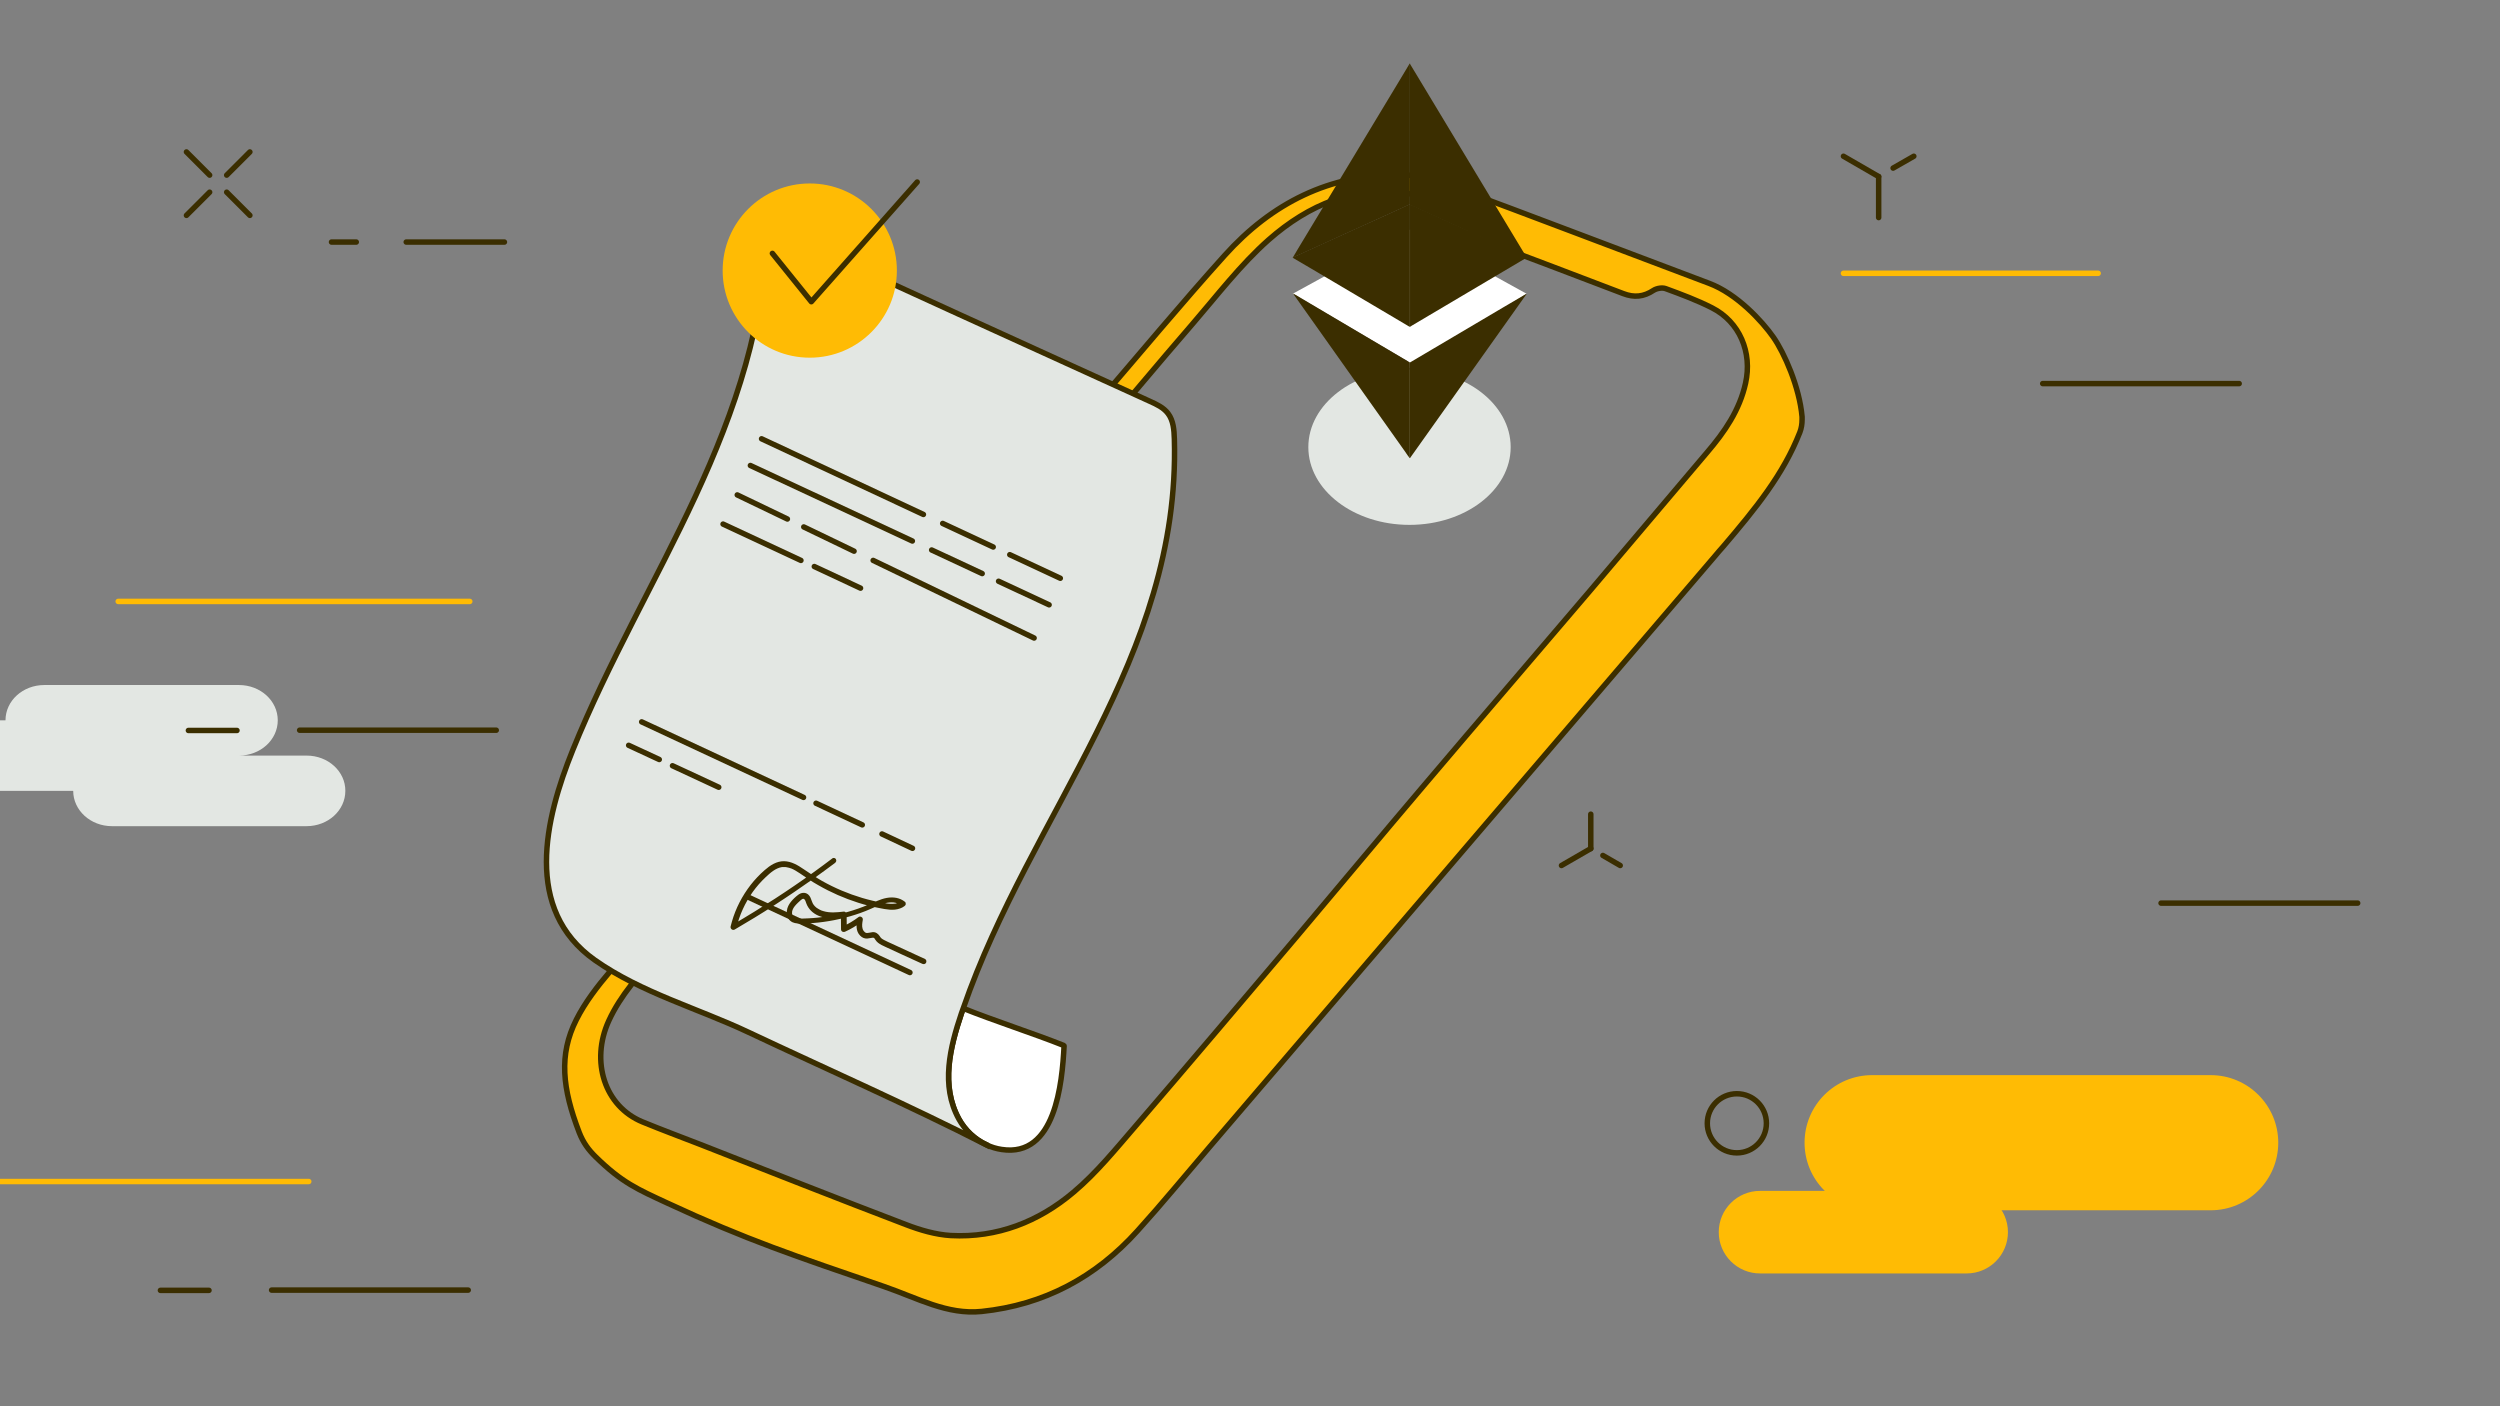 <svg width="192" height="108" viewBox="0 0 192 108" fill="none" xmlns="http://www.w3.org/2000/svg">
<rect x="0" y="0" width="192" height="108" fill="#808080" stroke="none"/>
<g clip-path="url(#clip0_769_6688)">
<path d="M138.399 32.01C138.199 29.72 137.029 27.09 136.189 25.89C135.349 24.689 133.399 22.559 131.259 21.759C124.549 19.239 117.859 16.669 111.129 14.18C110.009 13.759 108.779 13.44 107.599 13.419C102.129 13.329 97.649 15.62 94.059 19.61C90.729 23.31 87.549 27.14 84.299 30.919C71.819 45.48 59.329 60.029 46.859 74.6C45.889 75.74 44.939 76.97 44.269 78.3C42.889 81.02 43.199 83.629 44.479 86.96C44.789 87.76 45.199 88.309 45.739 88.84C47.779 90.84 48.979 91.34 51.259 92.4C57.329 95.22 61.099 96.47 67.879 98.8C70.489 99.7 72.739 100.99 75.389 100.72C80.189 100.22 84.149 98.09 87.349 94.54C89.259 92.43 91.059 90.23 92.909 88.07C105.849 72.95 118.779 57.83 131.709 42.709C131.909 42.459 132.119 42.23 132.329 41.99C134.859 39.02 136.959 36.44 138.229 33.2C138.349 32.89 138.399 32.559 138.399 32.23C138.399 32.169 138.399 32.09 138.399 32.01ZM134.059 29.43C133.599 31.51 132.449 33.17 131.109 34.74C128.089 38.29 125.099 41.86 122.079 45.41C117.849 50.38 113.589 55.33 109.369 60.31C106.069 64.19 102.819 68.109 99.539 71.99C95.449 76.82 91.359 81.659 87.239 86.45C85.709 88.219 84.219 90.07 82.449 91.559C79.769 93.829 76.579 95.08 73.019 94.889C71.859 94.82 70.669 94.47 69.579 94.05C64.309 92.04 59.059 89.96 53.799 87.9C52.309 87.32 50.819 86.77 49.339 86.16C46.429 84.96 45.339 81.51 46.749 78.41C47.669 76.39 49.149 74.82 50.539 73.18C53.929 69.18 57.299 65.169 60.699 61.169C64.999 56.109 69.309 51.06 73.619 45.999C76.979 42.05 80.349 38.11 83.709 34.16C86.329 31.079 88.909 27.97 91.559 24.91C93.469 22.7 95.269 20.329 97.439 18.41C100.489 15.729 104.119 14.149 108.309 14.889C109.549 15.1 110.739 15.559 111.959 15.999C112.599 16.23 113.009 16.85 112.999 17.54C112.989 18.11 113.259 18.209 114.129 18.549C117.639 19.88 121.159 21.2 124.669 22.549C125.499 22.869 126.239 22.799 126.989 22.299C127.239 22.14 127.659 22.07 127.929 22.169C129.129 22.61 130.339 23.059 131.479 23.64C133.609 24.72 134.589 27.07 134.059 29.43Z" fill="#FFBB04" stroke="#3B2E00" stroke-width="0.421" stroke-miterlimit="10" stroke-linecap="round" stroke-linejoin="round"/>
<path d="M108.25 40.31C112.542 40.31 116.02 37.637 116.02 34.34C116.02 31.043 112.542 28.37 108.25 28.37C103.959 28.37 100.48 31.043 100.48 34.34C100.48 37.637 103.959 40.31 108.25 40.31Z" fill="#E3E7E3"/>
<path d="M81.722 80.33C81.572 83.2 81.062 88.91 76.932 88.28C76.522 88.22 76.122 88.1 75.762 87.92C74.872 87.51 74.122 86.81 73.642 85.94C72.232 83.36 72.972 80.42 73.832 77.85C73.872 77.71 73.922 77.58 73.972 77.44C76.252 78.36 79.412 79.38 81.692 80.29C81.712 80.3 81.722 80.32 81.722 80.33Z" fill="white" stroke="#3B2E00" stroke-width="0.421" stroke-miterlimit="10"/>
<path d="M73.831 77.85C72.971 80.41 72.221 83.36 73.641 85.94C74.121 86.81 74.871 87.51 75.761 87.92V87.93C69.751 84.86 63.601 82.16 57.491 79.28C53.601 77.44 49.241 76.24 45.691 73.74C40.181 69.85 41.841 62.92 43.991 57.6C46.701 50.9 50.371 44.66 53.411 38.11C56.441 31.58 58.851 24.59 58.821 17.39C58.821 17.36 58.851 17.34 58.871 17.35C68.661 21.89 78.491 26.34 88.311 30.82C88.821 31.05 89.361 31.3 89.701 31.75C90.121 32.3 90.171 33.03 90.191 33.72C90.671 50.56 79.161 62.45 73.981 77.43C73.931 77.58 73.881 77.71 73.831 77.85Z" fill="#E3E7E3" stroke="#3B2E00" stroke-width="0.421" stroke-miterlimit="10"/>
<path d="M108.241 28.31L108.141 27.76L99.281 22.56L108.301 17.62L117.241 22.56" fill="white"/>
<path d="M99.279 19.78H99.29C99.35 19.73 99.419 19.7 99.49 19.68L100.67 19.14L101.7 18.67L102.89 18.13L103.9 17.67L105.1 17.13L106.12 16.67L107.3 16.13L108.17 15.73C108.2 15.72 108.23 15.69 108.27 15.71C108.27 15.72 108.28 15.73 108.28 15.73C108.28 15.76 108.28 15.8 108.28 15.83C108.28 18.88 108.28 21.92 108.28 24.97C108.29 25.01 108.28 25.06 108.26 25.1C107.99 24.94 107.72 24.78 107.45 24.62L100.5 20.51L99.269 19.79L99.279 19.78Z" fill="#3B2E00"/>
<path d="M108.268 25.1V15.76C108.268 15.74 108.268 15.72 108.268 15.7C108.258 15.67 108.258 15.64 108.258 15.61C108.258 12.08 108.258 8.56 108.258 5.03C108.258 4.99 108.238 4.94 108.288 4.91C108.478 5.23 108.678 5.55 108.868 5.87L117.198 19.69C117.218 19.72 117.238 19.75 117.248 19.78C117.208 19.8 117.178 19.77 117.138 19.76L116.458 19.45L115.108 18.84L113.768 18.23C113.318 18.02 112.858 17.82 112.408 17.61L111.088 17.01L109.718 16.39L108.398 15.79L108.358 15.77C108.318 15.75 108.298 15.76 108.298 15.81C108.298 15.84 108.298 15.86 108.298 15.89C108.298 18.91 108.298 21.94 108.298 24.96C108.308 25.01 108.298 25.06 108.278 25.1C108.288 25.1 108.288 25.11 108.268 25.1Z" fill="#3B2E00"/>
<path d="M108.289 25.09C108.289 24.34 108.289 23.59 108.289 22.84C108.289 20.49 108.289 18.15 108.289 15.8C108.289 15.7 108.289 15.7 108.389 15.74L109.939 16.44C110.279 16.6 110.619 16.75 110.969 16.91L112.459 17.58L113.309 17.97L114.529 18.52L115.379 18.91L116.579 19.45L117.239 19.75C117.249 19.75 117.259 19.76 117.269 19.76C117.269 19.8 117.229 19.8 117.209 19.81L112.699 22.48L108.409 25.02C108.369 25.06 108.329 25.08 108.289 25.09Z" fill="#3B2E00"/>
<path d="M108.281 27.84L110.161 26.73L115.491 23.581L117.181 22.59C117.201 22.581 117.221 22.561 117.241 22.561C117.241 22.59 117.221 22.601 117.211 22.62C114.251 26.791 111.291 30.96 108.331 35.12C108.311 35.141 108.311 35.181 108.271 35.181C108.251 35.141 108.251 35.1 108.251 35.06C108.251 32.691 108.251 30.32 108.251 27.96C108.251 27.921 108.241 27.87 108.281 27.84Z" fill="#3B2E00"/>
<path d="M108.281 27.84C108.271 27.87 108.261 27.91 108.271 27.95C108.271 30.33 108.271 32.71 108.271 35.09C108.271 35.12 108.271 35.16 108.271 35.19C108.141 35.03 108.031 34.87 107.921 34.7C106.901 33.26 105.871 31.82 104.851 30.37L101.791 26.05L99.351 22.61L99.301 22.53C99.351 22.56 99.391 22.58 99.421 22.6L104.711 25.73L108.231 27.81C108.241 27.82 108.261 27.83 108.281 27.84Z" fill="#3B2E00"/>
<path d="M108.298 4.9C108.278 4.93 108.288 4.96 108.288 4.99C108.288 8.53 108.288 12.06 108.288 15.6C108.288 15.63 108.298 15.67 108.278 15.7C108.258 15.68 108.248 15.65 108.258 15.63C108.258 15.6 108.258 15.57 108.258 15.54C108.258 12.04 108.258 8.55 108.258 5.05C108.248 4.99 108.258 4.93 108.278 4.87H108.288L108.298 4.9Z" fill="#3B2E00"/>
<path d="M108.269 4.88C108.269 8.48 108.269 12.07 108.269 15.67C108.269 15.68 108.269 15.69 108.269 15.7C107.849 15.89 107.429 16.09 106.999 16.28C106.549 16.48 106.109 16.69 105.659 16.89L103.339 17.94L101.719 18.68L99.319 19.77C99.309 19.77 99.299 19.78 99.289 19.78C99.419 19.56 99.549 19.33 99.689 19.1L103.129 13.4L107.519 6.12L108.239 4.92C108.259 4.9 108.269 4.89 108.269 4.88Z" fill="#3B2E00"/>
<path d="M58.488 33.7L70.918 39.51" stroke="#3B2E00" stroke-width="0.421" stroke-miterlimit="10" stroke-linecap="round" stroke-linejoin="round"/>
<path d="M49.281 55.44L61.711 61.24" stroke="#3B2E00" stroke-width="0.421" stroke-miterlimit="10" stroke-linecap="round" stroke-linejoin="round"/>
<path d="M57.441 68.89L69.881 74.69" stroke="#3B2E00" stroke-width="0.421" stroke-miterlimit="10" stroke-linecap="round" stroke-linejoin="round"/>
<path d="M72.398 40.2L76.278 42.01" stroke="#3B2E00" stroke-width="0.421" stroke-miterlimit="10" stroke-linecap="round" stroke-linejoin="round"/>
<path d="M77.551 42.6L81.431 44.41" stroke="#3B2E00" stroke-width="0.421" stroke-miterlimit="10" stroke-linecap="round" stroke-linejoin="round"/>
<path d="M57.629 35.75L70.069 41.55" stroke="#3B2E00" stroke-width="0.421" stroke-miterlimit="10" stroke-linecap="round" stroke-linejoin="round"/>
<path d="M55.531 40.25L61.511 43.04" stroke="#3B2E00" stroke-width="0.421" stroke-miterlimit="10" stroke-linecap="round" stroke-linejoin="round"/>
<path d="M62.539 43.51L66.089 45.17" stroke="#3B2E00" stroke-width="0.421" stroke-miterlimit="10" stroke-linecap="round" stroke-linejoin="round"/>
<path d="M67.738 64.05L70.078 65.15" stroke="#3B2E00" stroke-width="0.421" stroke-miterlimit="10" stroke-linecap="round" stroke-linejoin="round"/>
<path d="M48.281 57.24L50.631 58.33" stroke="#3B2E00" stroke-width="0.421" stroke-miterlimit="10" stroke-linecap="round" stroke-linejoin="round"/>
<path d="M62.672 61.69L66.222 63.35" stroke="#3B2E00" stroke-width="0.421" stroke-miterlimit="10" stroke-linecap="round" stroke-linejoin="round"/>
<path d="M51.648 58.81L55.198 60.46" stroke="#3B2E00" stroke-width="0.421" stroke-miterlimit="10" stroke-linecap="round" stroke-linejoin="round"/>
<path d="M71.551 42.24L75.431 44.05" stroke="#3B2E00" stroke-width="0.421" stroke-miterlimit="10" stroke-linecap="round" stroke-linejoin="round"/>
<path d="M76.691 44.64L80.571 46.45" stroke="#3B2E00" stroke-width="0.421" stroke-miterlimit="10" stroke-linecap="round" stroke-linejoin="round"/>
<path d="M79.419 49L67.059 43.04" stroke="#3B2E00" stroke-width="0.421" stroke-miterlimit="10" stroke-linecap="round" stroke-linejoin="round"/>
<path d="M65.591 42.33L61.73 40.47" stroke="#3B2E00" stroke-width="0.421" stroke-miterlimit="10" stroke-linecap="round" stroke-linejoin="round"/>
<path d="M60.471 39.86L56.621 38.01" stroke="#3B2E00" stroke-width="0.421" stroke-miterlimit="10" stroke-linecap="round" stroke-linejoin="round"/>
<path d="M63.931 65.92C62.971 66.65 62.001 67.35 61.001 68.03C60.011 68.71 59.001 69.36 57.981 69.99C57.401 70.35 56.821 70.69 56.241 71.04C56.341 71.12 56.451 71.2 56.551 71.28C56.791 70.27 57.211 69.35 57.811 68.5C57.961 68.3 58.091 68.12 58.261 67.93C58.431 67.73 58.611 67.55 58.801 67.37C59.161 67.03 59.561 66.67 60.061 66.59C60.041 66.59 60.071 66.59 60.081 66.59C60.101 66.59 60.111 66.59 60.131 66.59C60.161 66.59 60.191 66.59 60.231 66.59C60.261 66.59 60.291 66.59 60.321 66.59C60.351 66.59 60.391 66.6 60.391 66.6C60.521 66.62 60.651 66.66 60.771 66.7C60.871 66.74 60.991 66.8 61.091 66.86C61.211 66.93 61.321 67 61.441 67.08C61.901 67.39 62.351 67.71 62.841 67.98C63.811 68.54 64.841 68.99 65.911 69.33C66.441 69.5 66.991 69.64 67.541 69.74C68.051 69.84 68.611 69.96 69.121 69.77C69.241 69.73 69.361 69.67 69.461 69.59C69.511 69.55 69.551 69.51 69.561 69.44C69.571 69.38 69.551 69.3 69.501 69.26C69.101 68.94 68.601 68.87 68.101 68.96C67.591 69.05 67.121 69.31 66.641 69.5C65.661 69.91 64.641 70.2 63.591 70.37C63.081 70.45 62.561 70.51 62.041 70.53C61.781 70.54 61.521 70.56 61.251 70.54C61.161 70.53 61.071 70.52 60.981 70.46C60.951 70.44 60.971 70.45 60.981 70.46C60.971 70.45 60.961 70.44 60.951 70.43C60.941 70.42 60.921 70.4 60.911 70.39C60.941 70.42 60.901 70.36 60.891 70.36C60.881 70.35 60.861 70.29 60.871 70.33C60.851 70.29 60.841 70.25 60.831 70.2C60.831 70.2 60.821 70.17 60.831 70.19C60.831 70.22 60.831 70.18 60.831 70.17C60.831 70.14 60.831 70.12 60.831 70.09C60.831 70.07 60.831 70.04 60.831 70.02C60.831 70.01 60.841 69.98 60.831 70.02C60.831 70.01 60.831 70 60.841 69.99C60.851 69.94 60.861 69.89 60.881 69.85C60.871 69.87 60.891 69.84 60.891 69.83C60.901 69.82 60.901 69.8 60.911 69.79C60.921 69.77 60.931 69.75 60.941 69.73C60.971 69.68 61.011 69.63 61.031 69.6C61.101 69.51 61.181 69.43 61.271 69.34C61.351 69.27 61.441 69.18 61.511 69.12C61.531 69.1 61.561 69.09 61.581 69.07C61.591 69.06 61.641 69.04 61.631 69.04C61.641 69.03 61.661 69.03 61.671 69.03C61.671 69.03 61.711 69.03 61.681 69.03C61.691 69.03 61.701 69.03 61.711 69.03C61.731 69.03 61.691 69.02 61.731 69.04C61.731 69.04 61.761 69.05 61.741 69.04C61.721 69.03 61.751 69.05 61.751 69.05C61.771 69.06 61.741 69.04 61.741 69.04C61.751 69.05 61.761 69.06 61.771 69.06C61.781 69.07 61.781 69.07 61.791 69.08C61.771 69.05 61.811 69.1 61.791 69.08C61.801 69.1 61.821 69.12 61.831 69.14C61.841 69.16 61.851 69.18 61.861 69.2C61.841 69.16 61.871 69.22 61.871 69.23C61.891 69.28 61.901 69.32 61.921 69.37C62.081 69.81 62.411 70.13 62.841 70.32C63.331 70.53 63.861 70.55 64.391 70.5C64.521 70.49 64.661 70.47 64.791 70.46C64.721 70.39 64.651 70.32 64.581 70.25C64.581 70.62 64.591 71 64.591 71.37C64.591 71.54 64.761 71.62 64.911 71.55C65.351 71.35 65.771 71.1 66.151 70.81C66.051 70.73 65.941 70.65 65.841 70.57C65.761 71.01 65.711 71.51 66.061 71.86C66.201 72.01 66.411 72.1 66.611 72.08C66.721 72.07 66.821 72.05 66.931 72.03C66.951 72.03 66.971 72.02 67.001 72.02C66.971 72.02 67.021 72.02 67.031 72.02C67.051 72.02 67.071 72.02 67.091 72.02C67.051 72.02 67.121 72.03 67.111 72.03C67.121 72.04 67.151 72.06 67.161 72.07C67.181 72.09 67.211 72.15 67.231 72.18C67.291 72.27 67.361 72.35 67.441 72.41C67.611 72.54 67.801 72.63 68.001 72.72C68.441 72.92 68.881 73.13 69.321 73.33C69.821 73.56 70.321 73.79 70.831 74.02C70.931 74.07 71.061 74.05 71.121 73.94C71.171 73.85 71.151 73.7 71.041 73.65C70.191 73.26 69.331 72.86 68.481 72.47C68.291 72.38 68.091 72.3 67.911 72.2C67.831 72.16 67.751 72.11 67.701 72.07C67.621 72 67.601 71.96 67.551 71.88C67.421 71.69 67.241 71.57 67.011 71.59C66.911 71.6 66.811 71.62 66.711 71.64C66.641 71.65 66.571 71.66 66.521 71.65C66.521 71.65 66.461 71.63 66.501 71.64C66.481 71.63 66.451 71.61 66.431 71.6C66.381 71.57 66.451 71.62 66.411 71.58C66.391 71.56 66.371 71.54 66.351 71.52C66.311 71.48 66.371 71.55 66.331 71.5C66.311 71.48 66.301 71.45 66.291 71.43C66.281 71.41 66.271 71.39 66.261 71.37C66.271 71.4 66.251 71.35 66.251 71.34C66.181 71.12 66.221 70.88 66.261 70.66C66.271 70.58 66.261 70.49 66.181 70.44C66.121 70.39 66.011 70.37 65.951 70.42C65.571 70.71 65.151 70.96 64.711 71.16C64.821 71.22 64.921 71.28 65.031 71.34C65.031 70.97 65.021 70.59 65.021 70.22C65.021 70.12 64.921 70 64.811 70.01C64.281 70.07 63.731 70.13 63.221 69.97C63.171 69.95 63.121 69.94 63.071 69.92C63.071 69.92 63.041 69.91 63.051 69.91C63.071 69.92 63.031 69.9 63.031 69.9C63.001 69.89 62.981 69.87 62.951 69.86C62.901 69.83 62.851 69.81 62.811 69.78C62.791 69.77 62.771 69.75 62.751 69.74C62.741 69.73 62.731 69.73 62.721 69.72C62.741 69.74 62.711 69.71 62.701 69.71C62.661 69.68 62.621 69.64 62.581 69.6C62.561 69.58 62.551 69.56 62.531 69.54C62.521 69.53 62.511 69.52 62.501 69.51C62.481 69.48 62.531 69.55 62.491 69.49C62.461 69.45 62.431 69.41 62.411 69.36C62.401 69.34 62.391 69.32 62.381 69.29C62.361 69.26 62.391 69.31 62.381 69.28C62.371 69.27 62.371 69.25 62.361 69.24C62.291 69.05 62.231 68.83 62.061 68.69C61.821 68.5 61.521 68.55 61.291 68.73C61.091 68.88 60.891 69.07 60.741 69.26C60.581 69.46 60.461 69.68 60.431 69.95C60.401 70.16 60.451 70.4 60.571 70.58C60.731 70.81 60.971 70.9 61.241 70.92C61.501 70.94 61.771 70.92 62.041 70.91C62.321 70.9 62.591 70.88 62.861 70.85C63.951 70.73 65.031 70.49 66.071 70.12C66.331 70.03 66.601 69.92 66.851 69.81C67.091 69.71 67.331 69.59 67.571 69.5C67.701 69.45 67.831 69.4 67.961 69.37C68.021 69.35 68.081 69.34 68.141 69.33C68.171 69.32 68.191 69.32 68.221 69.32C68.261 69.31 68.191 69.32 68.231 69.32C68.251 69.32 68.271 69.32 68.291 69.31C68.531 69.29 68.711 69.3 68.931 69.38C68.941 69.39 68.961 69.39 68.971 69.4C68.991 69.41 69.021 69.42 69.041 69.44C69.071 69.45 69.091 69.47 69.121 69.49C69.131 69.5 69.141 69.5 69.151 69.51C69.151 69.51 69.191 69.54 69.171 69.53C69.181 69.42 69.201 69.31 69.211 69.2C69.161 69.24 69.111 69.27 69.061 69.3C68.991 69.34 68.991 69.34 68.921 69.36C68.861 69.38 68.811 69.39 68.751 69.4C68.751 69.4 68.701 69.41 68.721 69.4C68.741 69.4 68.701 69.4 68.691 69.4C68.661 69.4 68.621 69.41 68.591 69.41C68.461 69.42 68.341 69.41 68.211 69.4C68.091 69.39 68.001 69.37 67.861 69.35C67.301 69.25 66.751 69.12 66.211 68.96C65.141 68.64 64.121 68.21 63.141 67.66C62.651 67.38 62.191 67.07 61.731 66.76C61.281 66.45 60.781 66.15 60.221 66.14C59.641 66.13 59.141 66.46 58.721 66.83C58.331 67.17 57.971 67.55 57.651 67.96C57.001 68.8 56.501 69.76 56.211 70.78C56.181 70.9 56.141 71.02 56.111 71.15C56.071 71.33 56.261 71.48 56.421 71.39C57.461 70.78 58.491 70.16 59.501 69.5C60.511 68.85 61.501 68.17 62.481 67.48C63.031 67.09 63.581 66.68 64.121 66.28C64.211 66.21 64.261 66.1 64.201 65.99C64.171 65.91 64.031 65.85 63.931 65.92Z" fill="#3B2E00"/>
<path d="M62.19 27.47C65.885 27.47 68.88 24.475 68.88 20.78C68.88 17.085 65.885 14.09 62.19 14.09C58.495 14.09 55.5 17.085 55.5 20.78C55.5 24.475 58.495 27.47 62.19 27.47Z" fill="#FFBB04"/>
<path d="M59.32 19.46L62.31 23.171L70.44 13.98" stroke="#3B2E00" stroke-width="0.421" stroke-miterlimit="10" stroke-linecap="round" stroke-linejoin="round"/>
<path d="M133.391 88.54C134.645 88.54 135.661 87.524 135.661 86.27C135.661 85.016 134.645 84 133.391 84C132.137 84 131.121 85.016 131.121 86.27C131.121 87.524 132.137 88.54 133.391 88.54Z" stroke="#3B2E00" stroke-width="0.421" stroke-miterlimit="10" stroke-linecap="round" stroke-linejoin="round"/>
<path d="M23.552 58.03H18.352C20.002 58.03 21.332 56.82 21.332 55.32C21.332 53.82 20.002 52.61 18.352 52.61H3.402C1.752 52.61 0.422 53.82 0.422 55.32H-4.168C-5.818 55.32 -7.148 56.53 -7.148 58.03C-7.148 59.52 -5.818 60.74 -4.168 60.74H5.622C5.622 62.23 6.952 63.45 8.602 63.45H23.542C25.192 63.45 26.522 62.24 26.522 60.74C26.532 59.25 25.202 58.03 23.552 58.03Z" fill="#E3E7E3"/>
<path d="M141.578 12L144.278 13.56" stroke="#3B2E00" stroke-width="0.421" stroke-miterlimit="10" stroke-linecap="round" stroke-linejoin="round"/>
<path d="M146.981 12L145.391 12.91" stroke="#3B2E00" stroke-width="0.421" stroke-miterlimit="10" stroke-linecap="round" stroke-linejoin="round"/>
<path d="M144.281 13.56V16.71" stroke="#3B2E00" stroke-width="0.421" stroke-miterlimit="10" stroke-linecap="round" stroke-linejoin="round"/>
<path d="M31.199 18.59H38.739" stroke="#3B2E00" stroke-width="0.421" stroke-miterlimit="10" stroke-linecap="round" stroke-linejoin="round"/>
<path d="M25.461 18.59H27.361" stroke="#3B2E00" stroke-width="0.421" stroke-miterlimit="10" stroke-linecap="round" stroke-linejoin="round"/>
<path d="M12.32 99.1H16.05" stroke="#3B2E00" stroke-width="0.421" stroke-miterlimit="10" stroke-linecap="round" stroke-linejoin="round"/>
<path d="M-3.289 90.74H23.711" stroke="#FFBB04" stroke-width="0.421" stroke-miterlimit="10" stroke-linecap="round" stroke-linejoin="round"/>
<path d="M20.859 99.08H35.959" stroke="#3B2E00" stroke-width="0.421" stroke-miterlimit="10" stroke-linecap="round" stroke-linejoin="round"/>
<path d="M14.469 56.1H18.199" stroke="#3B2E00" stroke-width="0.421" stroke-miterlimit="10" stroke-linecap="round" stroke-linejoin="round"/>
<path d="M9.078 46.19H36.078" stroke="#FFBB04" stroke-width="0.421" stroke-miterlimit="10" stroke-linecap="round" stroke-linejoin="round"/>
<path d="M23.012 56.08H38.112" stroke="#3B2E00" stroke-width="0.421" stroke-miterlimit="10" stroke-linecap="round" stroke-linejoin="round"/>
<path d="M165.969 69.36H181.069" stroke="#3B2E00" stroke-width="0.421" stroke-miterlimit="10" stroke-linecap="round" stroke-linejoin="round"/>
<path d="M141.578 20.99H161.138" stroke="#FFBB04" stroke-width="0.421" stroke-miterlimit="10" stroke-linecap="round" stroke-linejoin="round"/>
<path d="M156.879 29.46H171.969" stroke="#3B2E00" stroke-width="0.421" stroke-miterlimit="10" stroke-linecap="round" stroke-linejoin="round"/>
<path d="M14.32 11.67L16.1 13.45" stroke="#3B2E00" stroke-width="0.421" stroke-miterlimit="10" stroke-linecap="round" stroke-linejoin="round"/>
<path d="M17.41 14.76L19.19 16.54" stroke="#3B2E00" stroke-width="0.421" stroke-miterlimit="10" stroke-linecap="round" stroke-linejoin="round"/>
<path d="M14.32 16.54L16.1 14.76" stroke="#3B2E00" stroke-width="0.421" stroke-miterlimit="10" stroke-linecap="round" stroke-linejoin="round"/>
<path d="M17.41 13.45L19.19 11.67" stroke="#3B2E00" stroke-width="0.421" stroke-miterlimit="10" stroke-linecap="round" stroke-linejoin="round"/>
<path d="M119.922 66.47L122.172 65.17" stroke="#3B2E00" stroke-width="0.421" stroke-miterlimit="10" stroke-linecap="round" stroke-linejoin="round"/>
<path d="M124.432 66.47L123.102 65.7" stroke="#3B2E00" stroke-width="0.421" stroke-miterlimit="10" stroke-linecap="round" stroke-linejoin="round"/>
<path d="M122.172 65.17V62.53" stroke="#3B2E00" stroke-width="0.421" stroke-miterlimit="10" stroke-linecap="round" stroke-linejoin="round"/>
<path d="M135.17 91.46H151.04C152.79 91.46 154.21 92.88 154.21 94.63C154.21 96.38 152.79 97.8 151.04 97.8H135.17C133.42 97.8 132 96.38 132 94.63C132 92.88 133.42 91.46 135.17 91.46Z" fill="#FFBB04"/>
<path d="M143.78 82.57H169.78C172.64 82.57 174.97 84.89 174.97 87.76C174.97 90.62 172.65 92.95 169.78 92.95H143.78C140.92 92.95 138.59 90.63 138.59 87.76C138.59 84.89 140.91 82.57 143.78 82.57Z" fill="#FFBB04"/>
</g>
<defs>
<clipPath id="clip0_769_6688">
<rect width="192" height="108" fill="white"/>
</clipPath>
</defs>
</svg>

